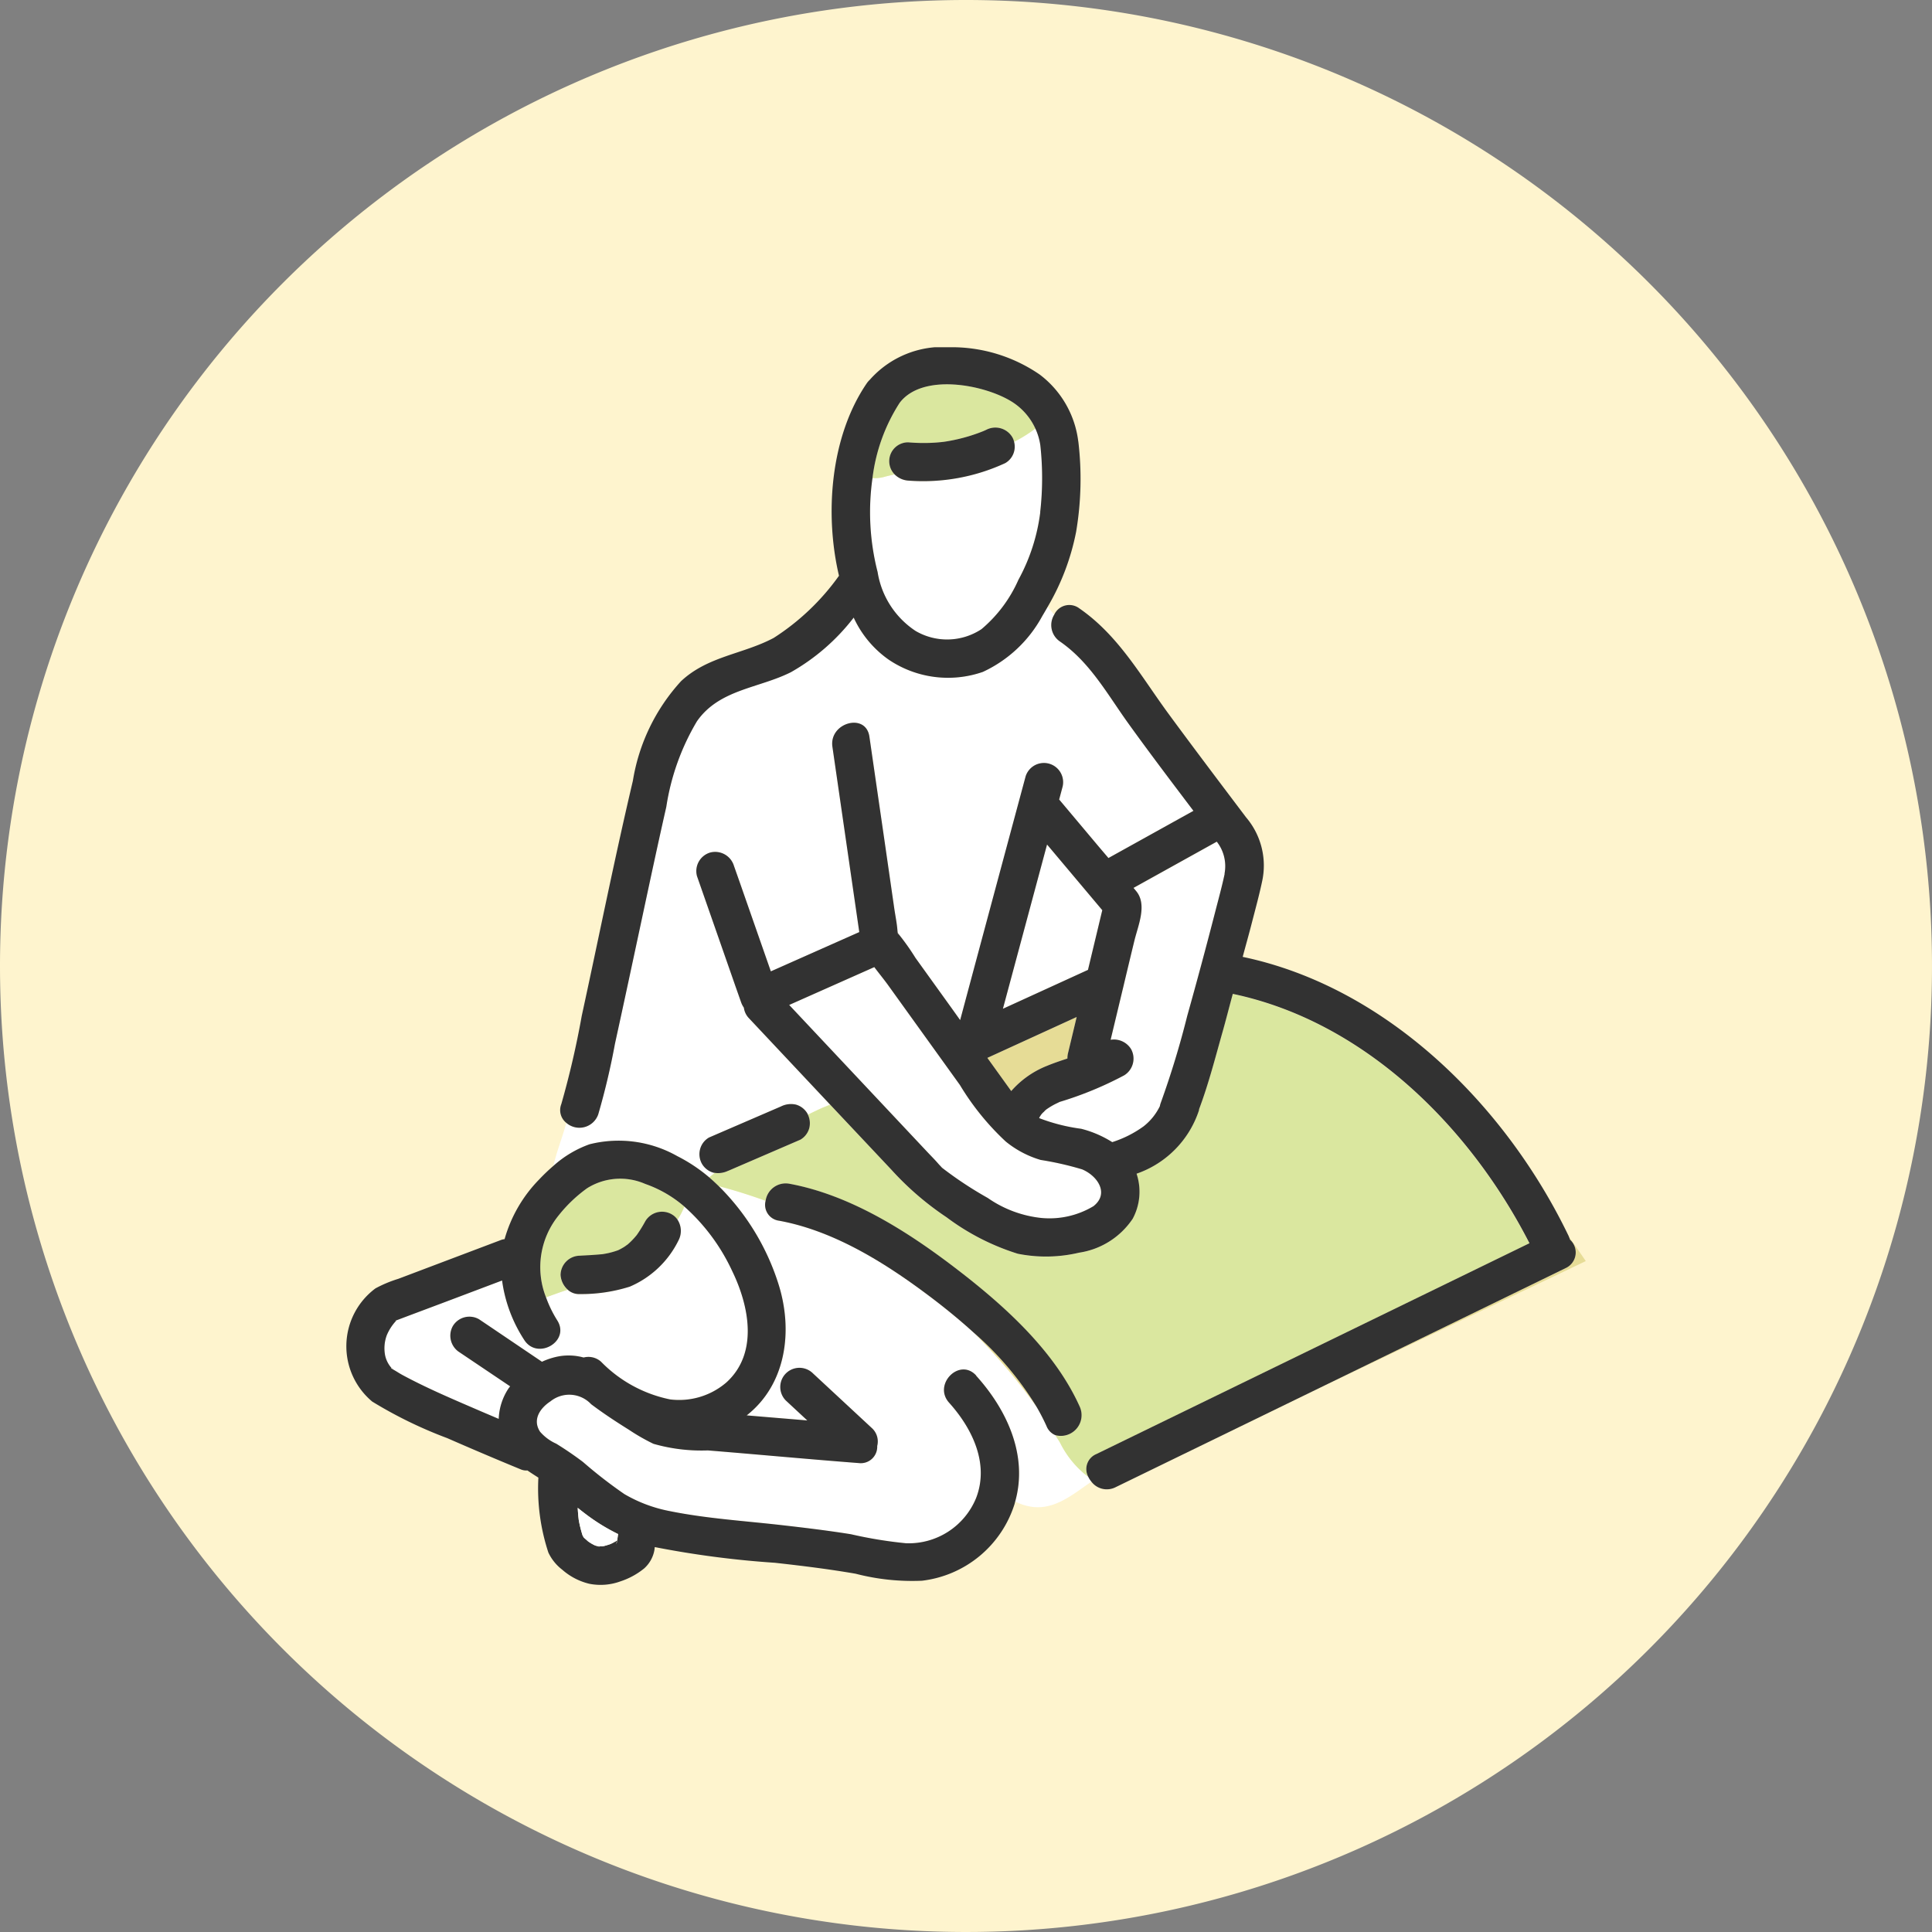 <svg xmlns="http://www.w3.org/2000/svg" xmlns:xlink="http://www.w3.org/1999/xlink" width="104" height="104" viewBox="0 0 104 104">
  <rect x="0" y="0" width="104" height="104" fill="#808080" stroke="none"/>
  <defs>
    <clipPath id="clip-path">
      <rect id="長方形_263" data-name="長方形 263" width="66.724" height="66.617" fill="none"/>
    </clipPath>
  </defs>
  <g id="グループ_593" data-name="グループ 593" transform="translate(-223 -2092)">
    <g id="グループ_513" data-name="グループ 513" transform="translate(175.5 1094)">
      <path id="パス_3113" data-name="パス 3113" d="M52,0A52,52,0,1,1,0,52,52,52,0,0,1,52,0Z" transform="translate(47.5 998)" fill="#fef4ce"/>
    </g>
    <g id="グループ_451" data-name="グループ 451" transform="translate(241.639 2110.691)" clip-path="url(#clip-path)">
      <path id="パス_3116" data-name="パス 3116" d="M3.532,79.811c-.034-.013-.036.017.034.054.019.01.036.021.054.032-.028-.029-.063-.062-.088-.085" transform="translate(-1.093 -24.866)" fill="#fff"/>
      <path id="パス_3117" data-name="パス 3117" d="M8.2,78.222q.469.2.939.4a3.171,3.171,0,0,1,.525-1.634c.027-.04.061-.078.09-.118L7.036,75.044a1.057,1.057,0,0,1-.37-1.413,1.039,1.039,0,0,1,1.413-.37l.48.323,2.909,1.957a3.844,3.844,0,0,1,.956-.3,3.032,3.032,0,0,1,1.287.072,1.021,1.021,0,0,1,.938.226,7.189,7.189,0,0,0,3.716,2.029,3.893,3.893,0,0,0,3.028-.911c1.743-1.58,1.224-4.132.31-6.01a10.59,10.59,0,0,0-2.573-3.46,4.315,4.315,0,0,1-.369.709,1.1,1.1,0,0,1,.052,1.121,5.186,5.186,0,0,1-2.628,2.491,8.673,8.673,0,0,1-2.693.4.891.891,0,0,1-.65-.238l-.088.028c-.182.053-.632.219-1.073.376a6.461,6.461,0,0,0,.607,1.245c.712,1.128-1.076,2.164-1.783,1.042a7.744,7.744,0,0,1-1.188-3.192L6.289,72.315l-2.016.761-.592.224-.05.019a.119.119,0,0,1-.019.024,2.643,2.643,0,0,0-.5.772,2.017,2.017,0,0,0-.092,1.09,1.484,1.484,0,0,0,.316.647l.03.028a.275.275,0,0,1,.09.087c.166.094.325.2.493.291C5.321,77,6.77,77.605,8.2,78.222" transform="translate(-0.929 -20.935)" fill="#fff"/>
      <path id="パス_3118" data-name="パス 3118" d="M3.939,76.062l-.016.022h0l.014-.021" transform="translate(-1.222 -23.699)" fill="#fff"/>
      <path id="パス_3119" data-name="パス 3119" d="M3.806,76.124c.059-.028.054,0,.063-.007l.017-.023a.751.751,0,0,0-.081.03" transform="translate(-1.186 -23.709)" fill="#fff"/>
      <path id="パス_3120" data-name="パス 3120" d="M50.127,7.259a3.252,3.252,0,0,0-.267-.9,8.02,8.02,0,0,1-1.151.717,1.021,1.021,0,0,1-.476,1.145,10.522,10.522,0,0,1-5.215.945,1.148,1.148,0,0,1-.745-.341l-.486.118a1.939,1.939,0,0,1-.7.084,12.989,12.989,0,0,0,.276,5.061,4.671,4.671,0,0,0,2.044,3.171,3.358,3.358,0,0,0,3.552-.1A7.348,7.348,0,0,0,48.942,14.5a10.241,10.241,0,0,0,1.177-3.645,16.228,16.228,0,0,0,.008-3.6" transform="translate(-12.761 -1.982)" fill="#fff"/>
      <path id="パス_3121" data-name="パス 3121" d="M3.7,79.975a.355.355,0,0,0-.03-.036h0a.258.258,0,0,1,.032.038" transform="translate(-1.143 -24.906)" fill="#fff"/>
      <path id="パス_3122" data-name="パス 3122" d="M59.3,43.985Q59,45.25,58.7,46.515c-.006.027-.012.052-.019.078l-.657,2.741a1.085,1.085,0,0,1,1.1.495,1.059,1.059,0,0,1-.37,1.413,19.048,19.048,0,0,1-3.492,1.435c.1-.045-.217.106-.254.126a3.656,3.656,0,0,0-.37.222.867.867,0,0,0-.207.177.9.9,0,0,0-.189.215c-.025.036-.047.08-.071.119l.03.019a9.84,9.84,0,0,0,2.237.563,5.8,5.8,0,0,1,1.665.717l.012,0a5.947,5.947,0,0,0,1.677-.845,3.106,3.106,0,0,0,.878-1.086,1.077,1.077,0,0,1,.056-.2,48.2,48.2,0,0,0,1.42-4.669q.779-2.781,1.5-5.578c.176-.686.367-1.372.514-2.064a2.136,2.136,0,0,0-.417-1.724l-.509.283-3.974,2.206c.05.061.1.12.151.181.589.727.094,1.83-.1,2.647" transform="translate(-16.876 -12.048)" fill="#fff"/>
      <path id="パス_3123" data-name="パス 3123" d="M43.126,45.841c.017.107.028.065,0,0" transform="translate(-13.437 -14.283)" fill="#fff"/>
      <path id="パス_3124" data-name="パス 3124" d="M44.583,81.239A5.226,5.226,0,0,1,43.069,79.4c-.08-.134-.168-.262-.25-.394a.869.869,0,0,1-.472-.478,11.094,11.094,0,0,0-.529-1.03,30.268,30.268,0,0,0-3.4-4.012c-.719-.65-1.464-1.261-2.2-1.824-2.417-1.841-5.243-3.649-8.279-4.2a.862.862,0,0,1-.721-1.078q-1.242-.45-2.52-.788a12.877,12.877,0,0,1,3.2,5.224c.821,2.539.434,5.442-1.695,7.114,1.087.094,2.175.181,3.262.273l-1.154-1.071a1.033,1.033,0,0,1,1.461-1.46l3.188,2.961a.971.971,0,0,1,.267.946.884.884,0,0,1-.989.919c-2.712-.207-5.419-.462-8.13-.682a9.408,9.408,0,0,1-2.926-.355,11,11,0,0,1-1.318-.755c-.695-.434-1.382-.884-2.036-1.377a1.614,1.614,0,0,0-2.193-.153c-.559.366-.982.984-.559,1.633a2.5,2.5,0,0,0,.872.646c.494.3.974.632,1.437.982a24.894,24.894,0,0,0,2.228,1.729,7.68,7.68,0,0,0,2.432.915c1.965.4,3.994.526,5.985.751,1.261.143,2.522.3,3.775.495a23.482,23.482,0,0,0,2.973.487,3.921,3.921,0,0,0,3.771-2.429c.719-1.856-.212-3.754-1.453-5.132-.888-.986.569-2.45,1.46-1.461,1.654,1.835,2.792,4.292,2.1,6.779,1.693.833,2.853-.212,4.1-1.073a1.222,1.222,0,0,1-.167-.262" transform="translate(-4.643 -20.437)" fill="#fff"/>
      <path id="パス_3125" data-name="パス 3125" d="M22.875,49.862a8.753,8.753,0,0,1,1.718,1.144c.1-.082.2-.159.3-.24-.023,0-.045,0-.069-.009a1.042,1.042,0,0,1-.617-.474,1.054,1.054,0,0,1-.1-.8,1.031,1.031,0,0,1,.474-.618l.478-.207,3.4-1.467a1.206,1.206,0,0,1,.8-.1,1.043,1.043,0,0,1,.618.474.658.658,0,0,1,.031.067c.274-.128.542-.268.821-.386L31.1,47.1l-4.363-4.643a1.007,1.007,0,0,1-.281-.577,1.237,1.237,0,0,1-.149-.288l-.3-.852-2.076-5.943a1.041,1.041,0,0,1,.721-1.27,1.059,1.059,0,0,1,1.271.721l.3.852q.843,2.412,1.686,4.825l4.757-2.114q-.723-4.987-1.446-9.973c-.189-1.3,1.8-1.859,1.992-.549q.408,2.808.814,5.616.265,1.825.529,3.649c.056.382.138.772.168,1.158.006.067.011.113.016.149a12.681,12.681,0,0,1,.954,1.337l1.978,2.75.428.6.343-1.276q1.59-5.919,3.181-11.838a1.034,1.034,0,0,1,1.992.549q-.093.348-.187.7L45.47,33.1q.3.359.609.717l.055-.031,4.52-2.509c-1.184-1.566-2.372-3.13-3.517-4.724-1.126-1.565-2.054-3.278-3.671-4.394a1.066,1.066,0,0,1-.306-1.44c-.123-.146-.24-.289-.353-.429-.1.175-.2.346-.3.514A6.959,6.959,0,0,1,39.312,23.8a5.712,5.712,0,0,1-5.065-.657,5.626,5.626,0,0,1-1.888-2.266,11.282,11.282,0,0,1-3.375,2.935c-1.741.876-3.861.922-5.065,2.647a12.786,12.786,0,0,0-1.649,4.609c-.458,2.021-.889,4.047-1.323,6.073-.478,2.226-.951,4.453-1.44,6.676a38.834,38.834,0,0,1-.9,3.8,1.074,1.074,0,0,1-1.714.463c-.2.768-.522,1.537-.688,2.306a5.847,5.847,0,0,1,1.941-1.159,6.417,6.417,0,0,1,4.726.639" transform="translate(-5.05 -6.323)" fill="#fff"/>
      <path id="パス_3126" data-name="パス 3126" d="M55.924,45.634l.77-3.213-2.973-3.535q-1.188,4.421-2.376,8.842l4.579-2.094" transform="translate(-15.998 -12.116)" fill="#fff"/>
      <path id="パス_3127" data-name="パス 3127" d="M56.562,50.567c-.193.7-.372,1.411-.57,2.113-.385,1.363-.738,2.761-1.243,4.089,0,.024,0,.048-.01.072a5.386,5.386,0,0,1-3.357,3.406,3.068,3.068,0,0,1-.209,2.425A4.221,4.221,0,0,1,48.287,64.5a7.728,7.728,0,0,1-3.3.057,12.677,12.677,0,0,1-3.833-1.963,15.974,15.974,0,0,1-2.967-2.557l-3.3-3.507-.376.153c-.279.118-.547.257-.821.386a1.072,1.072,0,0,1,.072.729,1.03,1.03,0,0,1-.474.617l-.478.207-3.4,1.468a1.24,1.24,0,0,1-.726.113c-.1.081-.2.158-.3.24.178.149.344.31.512.471q1.277.339,2.52.789a1.09,1.09,0,0,1,1.271-.914c3.27.6,6.345,2.553,8.942,4.543s5.335,4.432,6.7,7.477a1.116,1.116,0,0,1-1.312,1.52c.082.132.17.26.25.394a5.22,5.22,0,0,0,1.514,1.839.874.874,0,0,1,.428-1.215l3.036-1.478,20.282-9.875c-3.218-6.29-8.9-11.937-15.969-13.422" transform="translate(-8.845 -15.755)" fill="#dae79f"/>
      <path id="パス_3128" data-name="パス 3128" d="M53.347,55c.366-.151.732-.273,1.094-.392a1.1,1.1,0,0,1,.028-.278q.234-.977.468-1.954l-4.807,2.2,1.285,1.786A5,5,0,0,1,53.347,55" transform="translate(-15.619 -16.319)" fill="#e6dc96"/>
      <path id="パス_3129" data-name="パス 3129" d="M49.068,77.059a30.262,30.262,0,0,1,3.395,4.012,17.162,17.162,0,0,0-3.395-4.012" transform="translate(-15.288 -24.01)" fill="#e6dc96"/>
      <path id="パス_3130" data-name="パス 3130" d="M89.5,71.248,86.46,72.726l-9.929,4.834,14.038-6.686q-.45-.665-.9-1.291a1.172,1.172,0,0,1,.05.139.925.925,0,0,1-.224,1.526" transform="translate(-23.845 -21.68)" fill="#e6dc96"/>
      <path id="パス_3131" data-name="パス 3131" d="M20.148,70.907l-.063.006-.017,0,.081-.01" transform="translate(-6.252 -22.093)" fill="#e6dc96"/>
      <path id="パス_3132" data-name="パス 3132" d="M21.9,70.23l.024-.017-.024.017" transform="translate(-6.823 -21.877)" fill="#e6dc96"/>
      <path id="パス_3133" data-name="パス 3133" d="M20.826,65.3a3.352,3.352,0,0,0-3.131.229,7.682,7.682,0,0,0-1.528,1.457,4.42,4.42,0,0,0-.686,4.418c.441-.157.891-.323,1.073-.376L16.641,71a1.157,1.157,0,0,1-.383-.794,1.05,1.05,0,0,1,1.033-1.033c.377-.023.755-.038,1.13-.075l.138-.015c.087-.014.174-.03.26-.048a4.39,4.39,0,0,0,.525-.152l.066-.03c.089-.045.177-.094.262-.146.045-.028.089-.06.133-.091-.046.029-.056.03.065-.046.042-.036.084-.074.124-.112.087-.081.169-.167.247-.255.041-.045.078-.092.118-.138l0,0a7.51,7.51,0,0,0,.467-.754,1.049,1.049,0,0,1,1.413-.37.885.885,0,0,1,.318.292,4.315,4.315,0,0,0,.369-.709,6.478,6.478,0,0,0-2.1-1.217" transform="translate(-4.728 -20.259)" fill="#dae79f"/>
      <path id="パス_3134" data-name="パス 3134" d="M20.007,70.922h0l-.063.008-.059,0a.871.871,0,0,0,.118-.011" transform="translate(-6.196 -22.097)" fill="#e6dc96"/>
      <path id="パス_3135" data-name="パス 3135" d="M21.935,70.188c.026-.019.052-.038.08-.054l-.039.024h0c-.011.01-.026.019-.04.029" transform="translate(-6.834 -21.852)" fill="#e6dc96"/>
      <path id="パス_3136" data-name="パス 3136" d="M41.845,7.866c.161-.041.324-.078.486-.118a1.048,1.048,0,0,1-.288-.69,1.037,1.037,0,0,1,1.033-1.033,9.668,9.668,0,0,0,1.181.029c.2-.008.394-.022.59-.042L44.969,6c.077-.011.154-.023.231-.036A9.534,9.534,0,0,0,46.31,5.7c.189-.056.376-.119.561-.188.079-.029.158-.061.236-.091l.016-.007.125-.056a1.064,1.064,0,0,1,1.413.37A.848.848,0,0,1,48.767,6a8.086,8.086,0,0,0,1.151-.717,3.347,3.347,0,0,0-1.291-1.459c-1.468-.907-4.785-1.546-6.015.074a9.616,9.616,0,0,0-1.468,4.052,1.953,1.953,0,0,0,.7-.083" transform="translate(-12.82 -0.904)" fill="#dae79f"/>
      <path id="パス_3137" data-name="パス 3137" d="M47.654,6.418l-.125.056-.016.007c-.079.03-.158.062-.237.091-.185.069-.372.131-.56.188a9.407,9.407,0,0,1-1.11.26c-.076.013-.154.025-.231.036l-.121.013q-.294.031-.59.042a9.664,9.664,0,0,1-1.181-.029A1.015,1.015,0,0,0,42.737,8.8a1.147,1.147,0,0,0,.745.342A10.519,10.519,0,0,0,48.7,8.2a1.019,1.019,0,0,0,.476-1.144.849.849,0,0,0-.106-.268,1.063,1.063,0,0,0-1.413-.37" transform="translate(-13.226 -1.962)" fill="#323232"/>
      <path id="パス_3138" data-name="パス 3138" d="M44.615,5.076a5.316,5.316,0,0,0-2.084-3.61A8.358,8.358,0,0,0,37.73,0,5.242,5.242,0,0,0,33.39,1.755a1.156,1.156,0,0,0-.17.2c-1.948,2.86-2.27,7.025-1.486,10.347a12.773,12.773,0,0,1-3.517,3.348c-1.667.884-3.543.976-4.986,2.328a10.4,10.4,0,0,0-2.592,5.36c-.989,4.2-1.836,8.442-2.754,12.662a47.9,47.9,0,0,1-1.1,4.747.877.877,0,0,0,.277,1.011,3.587,3.587,0,0,0,.034-2.087,3.587,3.587,0,0,1-.034,2.087,1.074,1.074,0,0,0,1.713-.463,38.445,38.445,0,0,0,.9-3.8c.488-2.223.962-4.45,1.439-6.676.434-2.026.865-4.053,1.324-6.073a12.749,12.749,0,0,1,1.649-4.609c1.2-1.725,3.323-1.771,5.064-2.646a11.284,11.284,0,0,0,3.375-2.936,5.634,5.634,0,0,0,1.888,2.266,5.71,5.71,0,0,0,5.064.657,6.957,6.957,0,0,0,3.192-2.994c.1-.167.2-.339.3-.514a6.016,6.016,0,0,0-.4-.463,6.016,6.016,0,0,1,.4.463A12.8,12.8,0,0,0,44.5,9.931a17.121,17.121,0,0,0,.118-4.855m-2.048,3.8a10.215,10.215,0,0,1-1.177,3.644,7.343,7.343,0,0,1-1.984,2.653,3.358,3.358,0,0,1-3.552.1,4.677,4.677,0,0,1-2.044-3.172,12.976,12.976,0,0,1-.275-5.061A9.615,9.615,0,0,1,35,2.993c1.23-1.62,4.547-.982,6.015-.074a3.343,3.343,0,0,1,1.29,1.46,3.252,3.252,0,0,1,.267.9,16.187,16.187,0,0,1-.008,3.6" transform="translate(-5.21 0)" fill="#323232"/>
      <path id="パス_3139" data-name="パス 3139" d="M22.732,67.737a1.049,1.049,0,0,0-1.413.37,7.509,7.509,0,0,1-.467.754l0,0c-.039.046-.077.093-.118.138-.078.088-.16.174-.247.255q-.061.057-.124.112l.039-.025c-.028.017-.054.036-.08.054a.166.166,0,0,1-.024.017c-.043.031-.087.063-.132.091-.085.052-.172.1-.262.146l-.066.03a4.363,4.363,0,0,1-.525.152c-.086.019-.173.034-.26.048l.063-.006-.081.01h0a.872.872,0,0,1-.117.011c-.376.037-.754.052-1.13.075a1.05,1.05,0,0,0-1.033,1.033,1.157,1.157,0,0,0,.383.794.891.891,0,0,0,.65.238,8.673,8.673,0,0,0,2.693-.4A5.186,5.186,0,0,0,23.1,69.15a1.1,1.1,0,0,0-.052-1.121.885.885,0,0,0-.318-.292" transform="translate(-5.218 -21.065)" fill="#323232"/>
      <path id="パス_3140" data-name="パス 3140" d="M21.95,70.17h0c-.122.076-.111.075-.065.047l.024-.017c.014-.01.028-.019.04-.029" transform="translate(-6.809 -21.863)" fill="#323232"/>
      <path id="パス_3141" data-name="パス 3141" d="M20.012,70.919l.017,0-.139.015.059,0,.063-.008" transform="translate(-6.197 -22.096)" fill="#323232"/>
      <path id="パス_3142" data-name="パス 3142" d="M3.542,79.812c.025.023.061.056.088.085h0a.275.275,0,0,0-.09-.087" transform="translate(-1.104 -24.867)" fill="#323232"/>
      <path id="パス_3143" data-name="パス 3143" d="M3.917,76.093h0l-.017.023a.146.146,0,0,0,.019-.024" transform="translate(-1.215 -23.709)" fill="#323232"/>
      <path id="パス_3144" data-name="パス 3144" d="M33.912,74.674c-.892-.99-2.348.474-1.46,1.46,1.241,1.378,2.172,3.276,1.453,5.132A3.92,3.92,0,0,1,30.134,83.7a23.462,23.462,0,0,1-2.973-.487c-1.254-.2-2.514-.352-3.775-.495-1.99-.225-4.019-.352-5.985-.751a7.68,7.68,0,0,1-2.432-.915,24.9,24.9,0,0,1-2.228-1.729c-.463-.35-.944-.677-1.437-.982a2.486,2.486,0,0,1-.872-.646c-.423-.649,0-1.267.559-1.633a1.613,1.613,0,0,1,2.192.153c.655.493,1.342.944,2.036,1.377a10.917,10.917,0,0,0,1.318.755,9.385,9.385,0,0,0,2.925.355c2.711.22,5.419.474,8.13.682a.884.884,0,0,0,.989-.919.973.973,0,0,0-.267-.946l-3.189-2.961a1.032,1.032,0,1,0-1.46,1.46l1.153,1.071c-1.087-.092-2.174-.18-3.261-.273,2.129-1.672,2.515-4.575,1.695-7.114a12.887,12.887,0,0,0-3.2-5.225c-.167-.161-.335-.322-.512-.471a8.722,8.722,0,0,0-1.718-1.144,6.417,6.417,0,0,0-4.726-.639,5.845,5.845,0,0,0-1.941,1.158,3.338,3.338,0,0,0,.034,1.8,3.338,3.338,0,0,1-.034-1.8,10.115,10.115,0,0,0-.768.733A7.486,7.486,0,0,0,8.523,67.33a.766.766,0,0,0-.188.043L4.955,68.651,2.8,69.466a6.667,6.667,0,0,0-1.228.514,3.88,3.88,0,0,0-.173,6.094,23.485,23.485,0,0,0,4.039,1.968q1.981.868,3.981,1.691a.735.735,0,0,0,.332.047c.189.131.388.258.591.387A11.029,11.029,0,0,0,10.88,84.2a2.508,2.508,0,0,0,.746.923,3.407,3.407,0,0,0,1.453.757,3.118,3.118,0,0,0,1.678-.128,3.993,3.993,0,0,0,1.283-.7,1.738,1.738,0,0,0,.545-.968c.011-.059.014-.118.023-.178a51.3,51.3,0,0,0,6.469.845c1.453.162,2.9.339,4.343.589a12.107,12.107,0,0,0,3.569.377,5.957,5.957,0,0,0,4.98-4.11c.016-.05.025-.1.039-.147a4.44,4.44,0,0,1-.721-.44,4.44,4.44,0,0,0,.721.44c.7-2.487-.442-4.944-2.1-6.778M7.628,71.965l-.48-.323a1.039,1.039,0,0,0-1.413.37,1.057,1.057,0,0,0,.37,1.413l2.717,1.828c-.029.039-.063.077-.09.118a3.17,3.17,0,0,0-.525,1.634c-.313-.134-.626-.266-.939-.4-1.429-.618-2.877-1.225-4.248-1.965-.167-.091-.327-.2-.492-.291a.369.369,0,0,1,.03.037.25.25,0,0,0-.032-.039l-.054-.032c-.07-.037-.068-.067-.034-.054l-.03-.028a1.488,1.488,0,0,1-.316-.647,2.02,2.02,0,0,1,.092-1.09,2.626,2.626,0,0,1,.5-.771c-.009.006,0-.021-.063.007A.627.627,0,0,1,2.7,71.7l.016-.022L2.7,71.7l.05-.019.593-.224L5.36,70.7l3.028-1.144a7.756,7.756,0,0,0,1.188,3.192c.707,1.121,2.495.087,1.784-1.042a6.377,6.377,0,0,1-.607-1.244,4.421,4.421,0,0,1,.686-4.418,7.679,7.679,0,0,1,1.528-1.456,3.352,3.352,0,0,1,3.131-.229,6.471,6.471,0,0,1,2.1,1.216,10.6,10.6,0,0,1,2.572,3.461c.914,1.877,1.433,4.43-.31,6.01a3.9,3.9,0,0,1-3.028.911,7.2,7.2,0,0,1-3.717-2.029,1.019,1.019,0,0,0-.938-.226,3.04,3.04,0,0,0-1.286-.072,3.8,3.8,0,0,0-.956.3L7.628,71.965m5.759,11.858-.016-.009c.058.026.145.076.016.009m1.185-.2c-.011.016-.017.025,0,0v0a.9.9,0,0,0-.034.109.493.493,0,0,1,.044-.162c0,.015,0,.03-.008.044m.023-.074.02-.01-.02.01m0-.038a.4.4,0,0,0-.008.043c-.105.061-.21.121-.321.174l-.032.014c-.02.008-.048.02-.065.025-.1.032-.2.065-.3.089-.021,0-.057.01-.09.015s-.124-.006-.191-.007c.054.012.1.034,0,.01l-.042-.01a.1.1,0,0,0-.034,0s.016,0,.025,0l-.08-.02c-.021-.006-.068-.025-.1-.034-.067-.036-.134-.07-.2-.111-.044-.027-.086-.055-.128-.084l-.042-.034.027.025c-.072-.069-.15-.133-.224-.2-.017-.025-.034-.051-.049-.078l-.023-.045a6.309,6.309,0,0,1-.207-.838v0h0c-.009-.085-.019-.17-.027-.255-.012-.129-.02-.258-.028-.388.235.189.474.375.724.551a10.362,10.362,0,0,0,1.448.859c-.012.1-.03.2-.04.3" transform="translate(0 -19.317)" fill="#323232"/>
      <path id="パス_3145" data-name="パス 3145" d="M49.7,77.42c-1.364-3.045-4.1-5.487-6.7-7.477S37.324,66,34.054,65.4a1.091,1.091,0,0,0-1.271.914.862.862,0,0,0,.722,1.077c3.036.556,5.861,2.365,8.278,4.2.739.563,1.485,1.174,2.2,1.824a17.161,17.161,0,0,1,3.395,4.012,11.019,11.019,0,0,1,.53,1.03.866.866,0,0,0,.471.478A1.116,1.116,0,0,0,49.7,77.42" transform="translate(-10.208 -20.371)" fill="#323232"/>
      <path id="パス_3146" data-name="パス 3146" d="M29.178,62.77l3.4-1.467.479-.207a1.033,1.033,0,0,0,.474-.618,1.072,1.072,0,0,0-.073-.729c-.011-.021-.018-.046-.031-.067a1.043,1.043,0,0,0-.618-.474,1.206,1.206,0,0,0-.8.1l-3.4,1.468-.478.207a1.03,1.03,0,0,0-.474.617,1.054,1.054,0,0,0,.1.8,1.042,1.042,0,0,0,.617.474c.024.006.046.006.069.01a1.242,1.242,0,0,0,.727-.114" transform="translate(-8.608 -18.439)" fill="#323232"/>
      <path id="パス_3147" data-name="パス 3147" d="M42.06,58.42c.2.213.412.419.6.642.045.054.169.177.19.207A20.2,20.2,0,0,0,45.32,60.9a6.165,6.165,0,0,0,2.888,1.077A4.6,4.6,0,0,0,51,61.35c.881-.679.24-1.636-.6-1.99a16.91,16.91,0,0,0-2.231-.507,5.382,5.382,0,0,1-1.884-.994,14.062,14.062,0,0,1-2.463-3.039l-3.861-5.368c-.235-.327-.5-.646-.748-.978L34.627,50.51l7.433,7.91" transform="translate(-10.789 -15.103)" fill="#fff"/>
      <path id="パス_3148" data-name="パス 3148" d="M74.4,54.32a1.166,1.166,0,0,0-.051-.138c-.007-.017-.01-.034-.019-.05-3.363-7-9.752-13.4-17.55-15.035.165-.621.342-1.239.5-1.862.186-.72.383-1.44.538-2.168a4,4,0,0,0-.858-3.483c-1.4-1.854-2.8-3.705-4.177-5.578-1.492-2.035-2.687-4.212-4.8-5.671a.893.893,0,0,0-1.349.342,2.648,2.648,0,0,0,2,1.174,2.648,2.648,0,0,1-2-1.174,1.066,1.066,0,0,0,.306,1.441c1.617,1.117,2.546,2.828,3.671,4.394,1.146,1.594,2.333,3.159,3.517,4.724l-4.52,2.509-.055.031q-.306-.358-.609-.717L46.9,30.626q.093-.348.187-.7a1.034,1.034,0,0,0-1.992-.549Q43.5,35.3,41.913,41.219L41.57,42.5l-.428-.6-1.978-2.75a12.776,12.776,0,0,0-.953-1.337c-.006-.037-.011-.083-.017-.15-.03-.386-.112-.775-.168-1.158L37.5,32.856q-.408-2.808-.815-5.616c-.19-1.31-2.18-.753-1.991.549q.723,4.987,1.446,9.973L31.38,39.876,29.694,35.05l-.3-.852a1.058,1.058,0,0,0-1.27-.721,1.042,1.042,0,0,0-.721,1.27q1.039,2.972,2.076,5.943.15.425.3.852a1.223,1.223,0,0,0,.148.288,1.01,1.01,0,0,0,.281.576l4.363,4.644,3.3,3.507a15.974,15.974,0,0,0,2.967,2.557,12.693,12.693,0,0,0,3.833,1.963,7.728,7.728,0,0,0,3.3-.057,4.221,4.221,0,0,0,2.887-1.826,3.069,3.069,0,0,0,.209-2.425,5.388,5.388,0,0,0,3.357-3.406c.006-.024.006-.048.01-.072.5-1.327.858-2.725,1.243-4.089.2-.7.377-1.41.57-2.113,7.067,1.485,12.751,7.132,15.969,13.422L51.928,64.387l-3.036,1.478a.874.874,0,0,0-.428,1.215,1.244,1.244,0,0,0,.167.262,5.594,5.594,0,0,1,1.375-.745,5.594,5.594,0,0,0-1.375.745,1.041,1.041,0,0,0,1.3.306L61.21,62.158l9.929-4.834,3.035-1.478A.926.926,0,0,0,74.4,54.32M46.248,33.049l2.973,3.534q-.384,1.607-.77,3.214L43.872,41.89l2.376-8.841m1.594,9.286q-.233.977-.468,1.954a1.14,1.14,0,0,0-.029.279c-.361.119-.727.241-1.093.392a5,5,0,0,0-1.932,1.36l-1.285-1.786,4.807-2.2m-9.628-4.5c.028.065.017.107,0,0M48.731,52.526a4.6,4.6,0,0,1-2.786.626,6.172,6.172,0,0,1-2.888-1.077,20.311,20.311,0,0,1-2.468-1.631c-.021-.03-.145-.154-.19-.207-.19-.222-.4-.429-.6-.642l-7.432-7.91,4.582-2.037c.246.331.513.651.748.978l3.861,5.368a14.042,14.042,0,0,0,2.463,3.039,5.366,5.366,0,0,0,1.884.995,16.8,16.8,0,0,1,2.231.507c.839.353,1.48,1.311.6,1.99m7.073-17.9c-.147.693-.337,1.378-.513,2.064q-.721,2.8-1.5,5.578a48.013,48.013,0,0,1-1.42,4.669,1.123,1.123,0,0,0-.056.2,3.1,3.1,0,0,1-.878,1.086,5.938,5.938,0,0,1-1.677.845l-.012,0a5.807,5.807,0,0,0-1.666-.716,9.877,9.877,0,0,1-2.237-.564c-.011-.006-.019-.013-.03-.019.024-.039.046-.082.071-.118a.9.9,0,0,1,.19-.216.854.854,0,0,1,.206-.177,3.728,3.728,0,0,1,.37-.221c.037-.02.359-.171.254-.127A19.049,19.049,0,0,0,50.4,45.473a1.058,1.058,0,0,0,.37-1.413,1.084,1.084,0,0,0-1.1-.5l.657-2.741a.737.737,0,0,0,.019-.077q.3-1.266.607-2.531c.2-.817.692-1.919.1-2.646-.05-.061-.1-.121-.151-.182l3.973-2.206.509-.282a2.134,2.134,0,0,1,.417,1.723" transform="translate(-8.524 -6.279)" fill="#323232"/>
      <path id="パス_3149" data-name="パス 3149" d="M19.424,93.69l.016.009c.129.067.042.017-.016-.009" transform="translate(-6.052 -29.191)" fill="#fff"/>
      <path id="パス_3150" data-name="パス 3150" d="M21.15,93.4v0c-.017.021-.01.011,0,0s.007-.029.009-.044a.476.476,0,0,0-.044.162.9.9,0,0,1,.034-.109" transform="translate(-6.579 -29.085)" fill="#fff"/>
      <path id="パス_3151" data-name="パス 3151" d="M18.1,90.758c.008.129.016.259.028.388.008.085.018.17.027.255h0v0a6.283,6.283,0,0,0,.207.838c.008.016.015.031.023.045s.032.052.049.078c.074.066.153.131.224.2l-.027-.025c-.041-.036-.068-.065,0,0a.447.447,0,0,0,.042.034q.063.044.128.085c.065.04.131.075.2.11.032.009.08.029.1.034l.08.02a.119.119,0,0,1,.046,0c.068,0,.159.006.191.007s.069-.01.09-.015c.1-.023.2-.056.3-.088a.672.672,0,0,0,.065-.026l.032-.014c.111-.052.215-.113.321-.174q0-.022.008-.043c.011-.1.028-.2.041-.3a10.437,10.437,0,0,1-1.449-.859c-.249-.176-.489-.362-.724-.551" transform="translate(-5.64 -28.278)" fill="#fff"/>
      <path id="パス_3152" data-name="パス 3152" d="M19.637,93.767a.112.112,0,0,1,.033,0l-.008,0c-.01,0-.021,0-.025.006" transform="translate(-6.118 -29.214)" fill="#fff"/>
      <path id="パス_3153" data-name="パス 3153" d="M19.685,93.764l.042.01c.1.025.049,0,0-.01h-.038" transform="translate(-6.133 -29.214)" fill="#fff"/>
      <path id="パス_3154" data-name="パス 3154" d="M21.2,93.3l.019-.011c0-.006-.009,0-.019.011" transform="translate(-6.606 -29.065)" fill="#fff"/>
      <path id="パス_3155" data-name="パス 3155" d="M19.673,93.76l.008,0h.038a.119.119,0,0,0-.046,0" transform="translate(-6.13 -29.213)" fill="#323232"/>
      <path id="パス_3156" data-name="パス 3156" d="M18.857,93.331c-.068-.065-.041-.036,0,0" transform="translate(-5.862 -29.068)" fill="#323232"/>
    </g>
  </g>
</svg>
